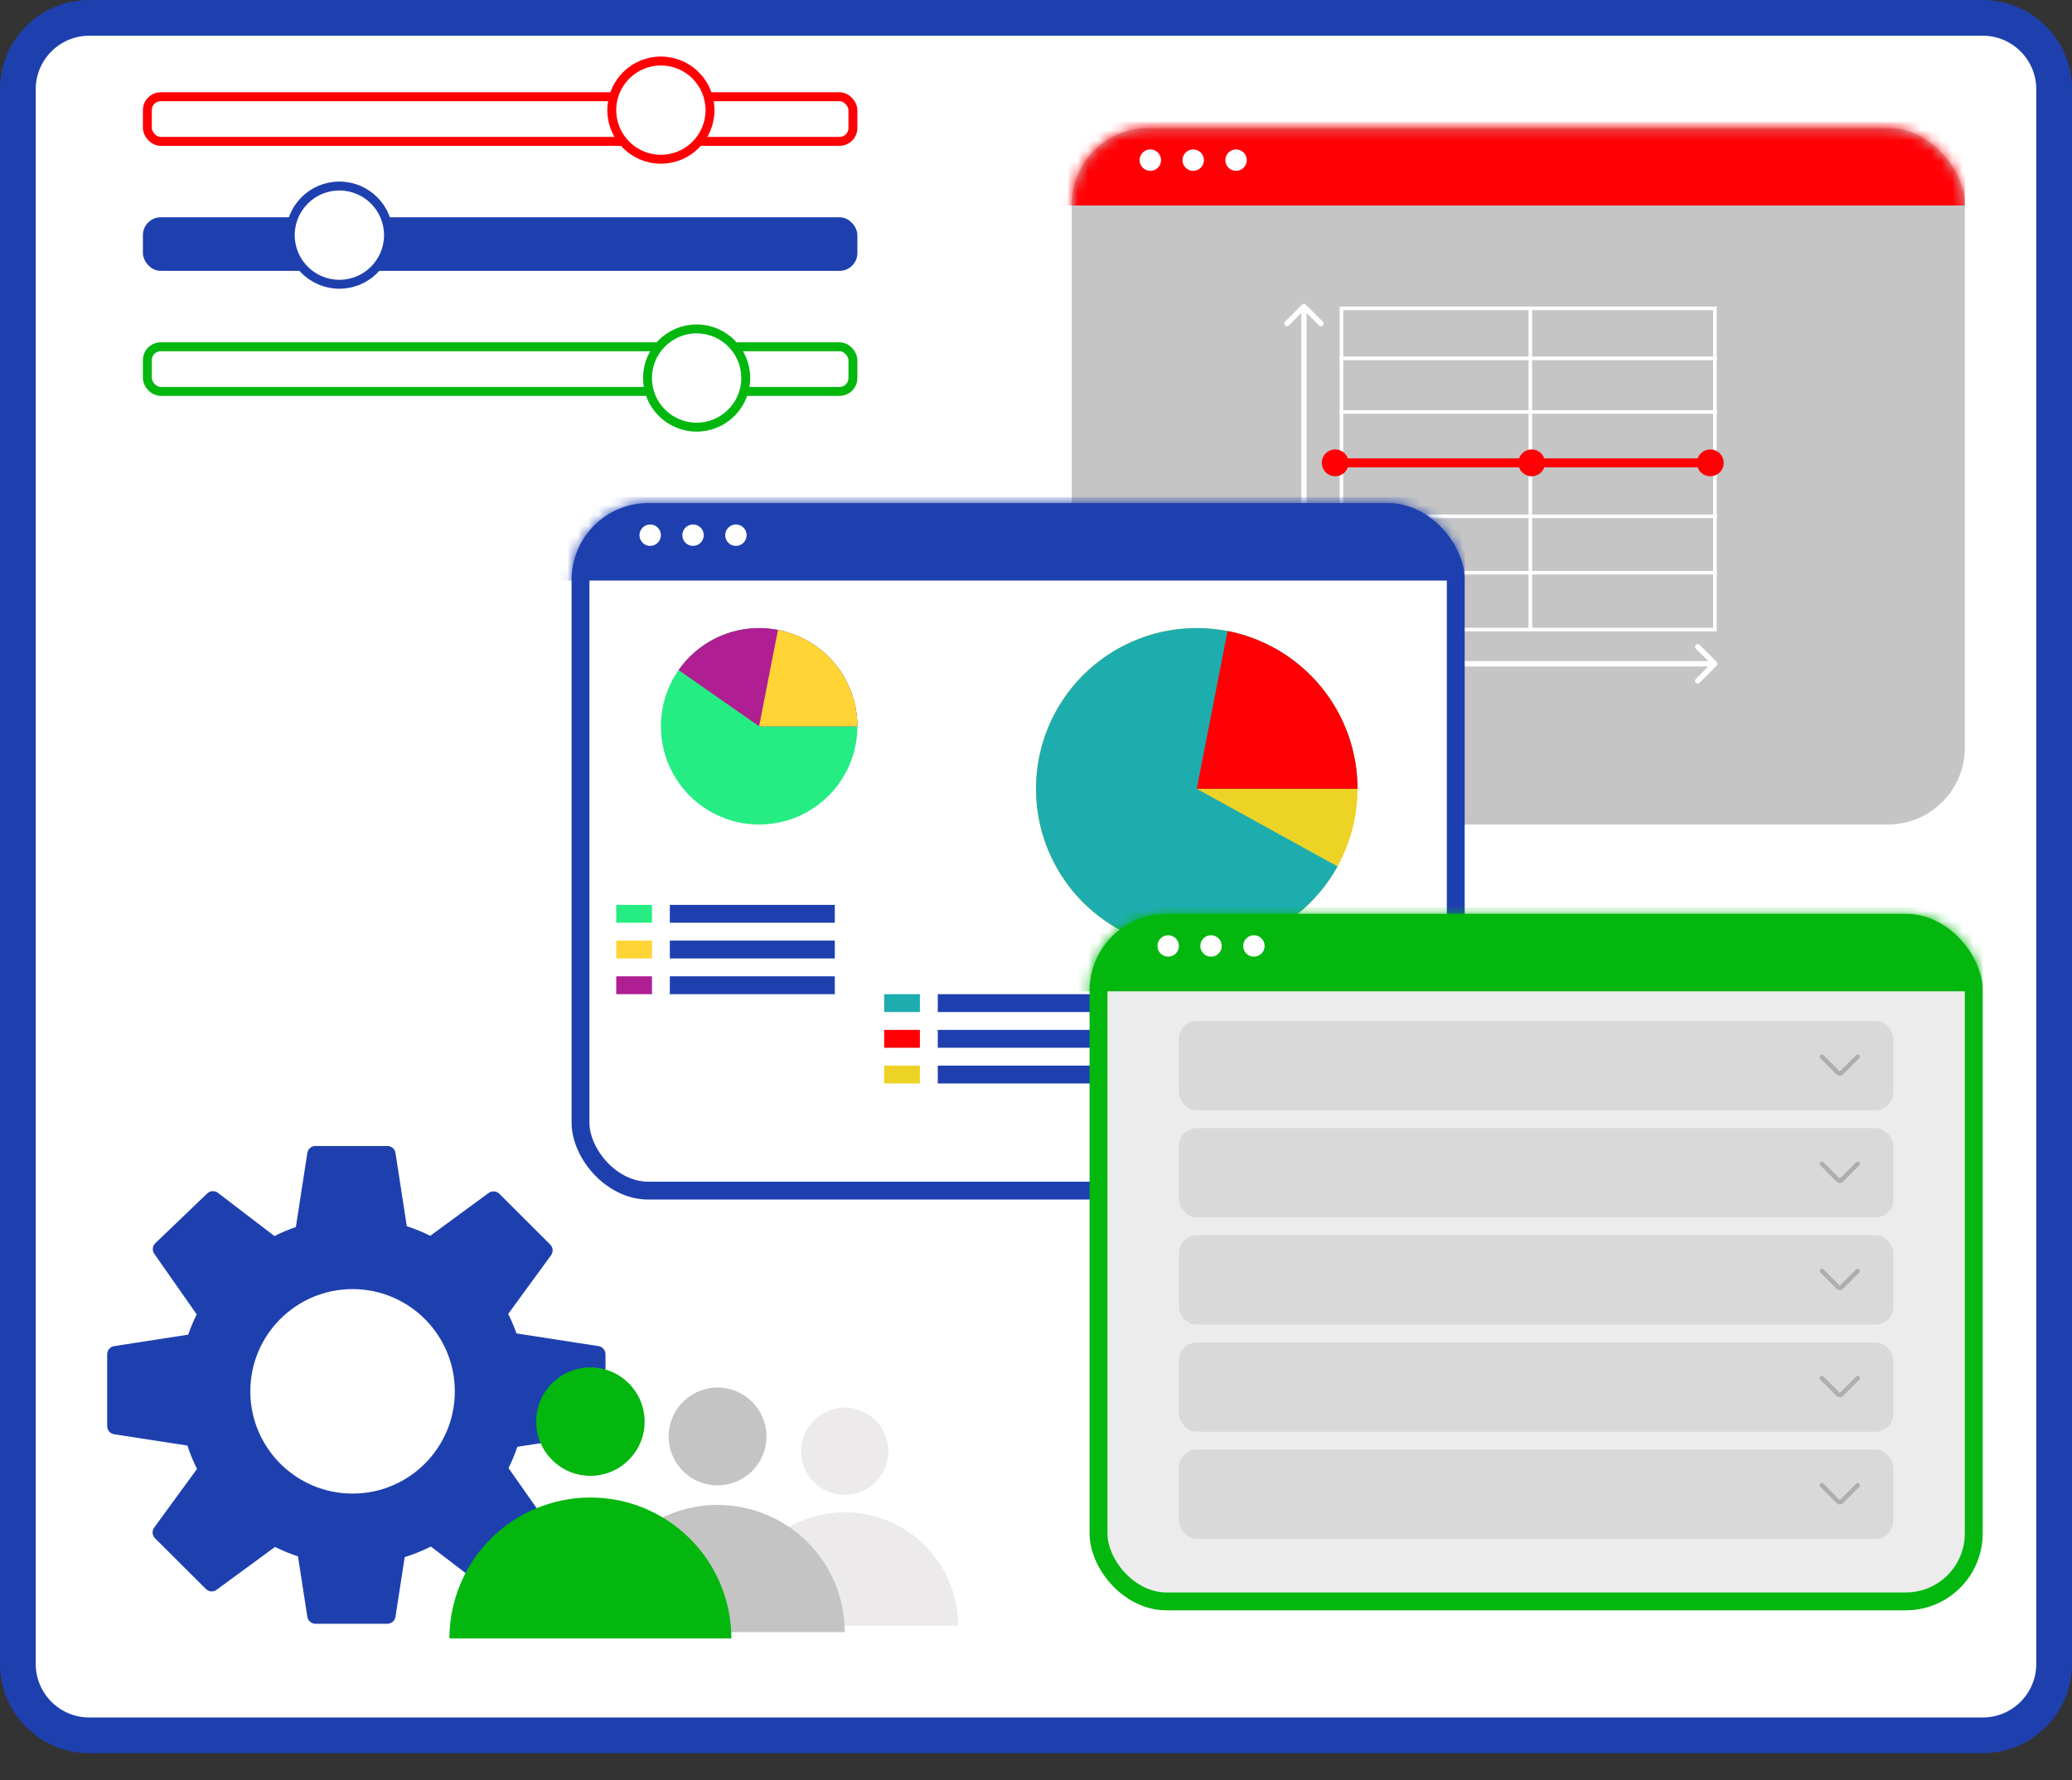 <svg width="199" height="171" viewBox="0 0 199 171" fill="none" xmlns="http://www.w3.org/2000/svg">
<rect x="0" y="0" width="199" height="171" fill="#333333" stroke="none"/>
<path d="M8.577 1.716H190.423C194.212 1.716 197.284 4.788 197.284 8.577V159.829C197.284 163.619 194.212 166.691 190.423 166.691H8.577C4.788 166.691 1.716 163.619 1.716 159.829V8.577C1.716 4.788 4.788 1.716 8.577 1.716Z" fill="white" stroke="#1E40AF" stroke-width="3.431"/>
<rect x="102.931" y="12.294" width="85.776" height="66.905" rx="7.383" fill="#C5C5C5"/>
<mask id="mask0_39_3308" style="mask-type:alpha" maskUnits="userSpaceOnUse" x="102" y="12" width="87" height="68">
<rect x="102.931" y="12.294" width="85.776" height="66.905" rx="7.383" fill="#EDD326"/>
</mask>
<g mask="url(#mask0_39_3308)">
<rect x="101.216" y="11.712" width="87.491" height="8.027" fill="#FF0005"/>
<circle cx="110.479" cy="15.382" r="1.029" fill="white"/>
<circle cx="114.597" cy="15.382" r="1.029" fill="white"/>
<circle cx="118.714" cy="15.382" r="1.029" fill="white"/>
</g>
<rect x="128.835" y="29.621" width="35.867" height="30.853" stroke="white" stroke-width="0.343"/>
<line x1="146.978" y1="29.45" x2="146.978" y2="60.645" stroke="white" stroke-width="0.343"/>
<line x1="128.673" y1="39.571" x2="164.883" y2="39.571" stroke="white" stroke-width="0.343"/>
<line x1="128.673" y1="44.46" x2="164.883" y2="44.46" stroke="#FF0005" stroke-width="0.858"/>
<line x1="128.673" y1="34.424" x2="164.883" y2="34.424" stroke="white" stroke-width="0.343"/>
<line x1="128.673" y1="55.011" x2="164.883" y2="55.011" stroke="white" stroke-width="0.343"/>
<line x1="128.664" y1="49.598" x2="164.892" y2="49.598" stroke="white" stroke-width="0.343"/>
<circle cx="147.106" cy="44.46" r="1.287" fill="#FF0005"/>
<circle cx="128.235" cy="44.46" r="1.287" fill="#FF0005"/>
<circle cx="164.261" cy="44.46" r="1.287" fill="#FF0005"/>
<path d="M125.415 29.267C125.314 29.167 125.151 29.167 125.051 29.267L123.413 30.905C123.313 31.006 123.313 31.169 123.413 31.269C123.514 31.369 123.677 31.369 123.777 31.269L125.233 29.813L126.688 31.269C126.789 31.369 126.952 31.369 127.052 31.269C127.153 31.169 127.153 31.006 127.052 30.905L125.415 29.267ZM125.233 63.76L125.49 63.76L125.49 29.449L125.233 29.449L124.975 29.449L124.975 63.76L125.233 63.76Z" fill="white"/>
<path d="M125.233 63.502C125.091 63.502 124.975 63.618 124.975 63.76C124.975 63.902 125.091 64.017 125.233 64.017L125.233 63.502ZM164.872 63.942C164.972 63.841 164.972 63.678 164.872 63.578L163.234 61.94C163.134 61.84 162.971 61.84 162.87 61.94C162.77 62.041 162.77 62.204 162.87 62.304L164.326 63.76L162.87 65.215C162.77 65.316 162.77 65.479 162.87 65.579C162.971 65.68 163.134 65.68 163.234 65.579L164.872 63.942ZM125.233 63.76L125.233 64.017L164.69 64.017L164.69 63.76L164.69 63.502L125.233 63.502L125.233 63.76Z" fill="white"/>
<rect x="55.754" y="49.178" width="84.06" height="65.19" rx="6.525" fill="white" stroke="#1E40AF" stroke-width="1.716"/>
<mask id="mask1_39_3308" style="mask-type:alpha" maskUnits="userSpaceOnUse" x="54" y="48" width="87" height="68">
<rect x="54.897" y="48.32" width="85.776" height="66.905" rx="7.383" fill="#EDD326"/>
</mask>
<g mask="url(#mask1_39_3308)">
<rect x="53.181" y="47.738" width="87.491" height="8.027" fill="#1E40AF"/>
<circle cx="62.445" cy="51.408" r="1.029" fill="white"/>
<circle cx="66.562" cy="51.408" r="1.029" fill="white"/>
<circle cx="70.679" cy="51.408" r="1.029" fill="white"/>
</g>
<path d="M65.19 94.639H79.319" stroke="#1E40AF" stroke-width="1.716" stroke-linecap="square"/>
<path d="M65.19 91.208H79.319" stroke="#1E40AF" stroke-width="1.716" stroke-linecap="square"/>
<path d="M65.19 87.777H79.319" stroke="#1E40AF" stroke-width="1.716" stroke-linecap="square"/>
<path d="M60.043 94.639H61.759" stroke="#AF1E92" stroke-width="1.716" stroke-linecap="square"/>
<path d="M60.043 91.208H61.759" stroke="#FFD535" stroke-width="1.716" stroke-linecap="square"/>
<path d="M60.043 87.777H61.759" stroke="#26ED83" stroke-width="1.716" stroke-linecap="square"/>
<path d="M90.922 103.217H132.881" stroke="#1E40AF" stroke-width="1.716" stroke-linecap="square"/>
<path d="M90.922 99.786H132.881" stroke="#1E40AF" stroke-width="1.716" stroke-linecap="square"/>
<path d="M90.922 96.355H132.881" stroke="#1E40AF" stroke-width="1.716" stroke-linecap="square"/>
<path d="M85.776 103.217H87.491" stroke="#EDD326" stroke-width="1.716" stroke-linecap="square"/>
<path d="M85.776 99.786H87.491" stroke="#FF0005" stroke-width="1.716" stroke-linecap="square"/>
<path d="M85.776 96.355H87.491" stroke="#1EADAF" stroke-width="1.716" stroke-linecap="square"/>
<circle cx="114.94" cy="75.769" r="15.44" fill="#EDD326"/>
<path d="M130.379 75.769C130.379 72.01 129.008 68.38 126.523 65.56C124.037 62.74 120.609 60.923 116.88 60.451C113.15 59.979 109.377 60.883 106.267 62.995C103.157 65.106 100.925 68.279 99.987 71.919C99.05 75.56 99.474 79.417 101.177 82.767C102.881 86.118 105.749 88.732 109.243 90.119C112.736 91.506 116.616 91.57 120.154 90.301C123.692 89.032 126.645 86.515 128.46 83.224L114.94 75.769H130.379Z" fill="#1EADAF"/>
<path d="M130.379 75.769C130.379 72.187 129.134 68.717 126.857 65.952C124.58 63.188 121.413 61.301 117.897 60.615L114.94 75.769H130.379Z" fill="#FF0005"/>
<circle cx="72.909" cy="69.764" r="9.435" fill="#26ED83"/>
<path d="M82.345 69.764C82.345 67.757 81.704 65.801 80.517 64.182C79.329 62.564 77.656 61.366 75.74 60.764C73.825 60.161 71.768 60.185 69.867 60.833C67.967 61.48 66.322 62.717 65.173 64.363L72.909 69.764H82.345Z" fill="#AF1E92"/>
<path d="M82.345 69.764C82.345 67.576 81.584 65.455 80.192 63.765C78.801 62.076 76.865 60.923 74.717 60.504L72.909 69.764H82.345Z" fill="#FFD535"/>
<rect x="105.504" y="88.635" width="84.06" height="65.19" rx="6.525" fill="#ECECEC" stroke="#03B70F" stroke-width="1.716"/>
<mask id="mask2_39_3308" style="mask-type:alpha" maskUnits="userSpaceOnUse" x="104" y="87" width="87" height="68">
<rect x="104.647" y="87.777" width="85.776" height="66.905" rx="7.383" fill="#EDD326"/>
</mask>
<g mask="url(#mask2_39_3308)">
<rect x="102.931" y="87.195" width="87.491" height="8.027" fill="#03B70F"/>
<circle cx="112.195" cy="90.865" r="1.029" fill="white"/>
<circle cx="116.312" cy="90.865" r="1.029" fill="white"/>
<circle cx="120.429" cy="90.865" r="1.029" fill="white"/>
</g>
<rect x="113.224" y="98.07" width="68.621" height="8.578" rx="1.716" fill="#D9D9D9"/>
<rect x="113.224" y="118.656" width="68.621" height="8.578" rx="1.716" fill="#D9D9D9"/>
<rect x="113.224" y="108.363" width="68.621" height="8.578" rx="1.716" fill="#D9D9D9"/>
<rect x="113.224" y="128.949" width="68.621" height="8.578" rx="1.716" fill="#D9D9D9"/>
<rect x="113.224" y="139.243" width="68.621" height="8.578" rx="1.716" fill="#D9D9D9"/>
<path d="M174.983 101.501L176.547 103.065C176.63 103.149 176.766 103.149 176.85 103.065L178.414 101.501" stroke="#AEAEAE" stroke-width="0.429" stroke-linecap="round"/>
<path d="M174.983 111.794L176.547 113.358C176.63 113.442 176.766 113.442 176.85 113.358L178.414 111.794" stroke="#AEAEAE" stroke-width="0.429" stroke-linecap="round"/>
<path d="M174.983 142.674L176.547 144.237C176.63 144.321 176.766 144.321 176.85 144.237L178.414 142.674" stroke="#AEAEAE" stroke-width="0.429" stroke-linecap="round"/>
<path d="M174.983 122.087L176.547 123.651C176.63 123.735 176.766 123.735 176.85 123.651L178.414 122.087" stroke="#AEAEAE" stroke-width="0.429" stroke-linecap="round"/>
<path d="M174.983 132.38L176.547 133.944C176.63 134.028 176.766 134.028 176.85 133.944L178.414 132.38" stroke="#AEAEAE" stroke-width="0.429" stroke-linecap="round"/>
<rect x="14.153" y="9.292" width="67.763" height="4.289" rx="1.287" stroke="#FF0005" stroke-width="0.858"/>
<rect x="14.153" y="21.301" width="67.763" height="4.289" rx="1.287" fill="#1E40AF" stroke="#1E40AF" stroke-width="0.858"/>
<rect x="14.153" y="33.309" width="67.763" height="4.289" rx="1.287" stroke="#03B70F" stroke-width="0.858"/>
<circle cx="63.474" cy="10.579" r="4.718" fill="white" stroke="#FF0005" stroke-width="0.858"/>
<circle cx="32.595" cy="22.587" r="4.718" fill="white" stroke="#1E40AF" stroke-width="0.858"/>
<circle cx="66.905" cy="36.312" r="4.718" fill="white" stroke="#03B70F" stroke-width="0.858"/>
<path d="M37.203 110.079C37.592 110.079 37.924 110.362 37.983 110.747L39.071 117.783C39.848 118.038 40.6 118.348 41.321 118.709L46.935 114.592C47.248 114.361 47.684 114.395 47.959 114.67L52.847 119.548C53.122 119.822 53.156 120.257 52.927 120.571L48.81 126.208C49.111 126.813 49.377 127.439 49.605 128.084L57.484 129.303C57.869 129.363 58.153 129.694 58.153 130.083V136.989C58.153 137.378 57.869 137.71 57.484 137.769L49.687 138.975C49.45 139.679 49.167 140.362 48.842 141.02L52.924 146.85C53.147 147.169 53.104 147.603 52.823 147.873L47.839 152.652C47.558 152.921 47.122 152.945 46.813 152.709L41.381 148.554C40.579 148.96 39.739 149.303 38.869 149.576L37.983 155.305C37.924 155.69 37.592 155.974 37.203 155.974H30.298C29.909 155.974 29.577 155.69 29.518 155.305L28.619 149.5C27.859 149.249 27.123 148.945 26.416 148.592L20.8 152.712C20.486 152.942 20.051 152.909 19.776 152.635L14.887 147.757C14.611 147.482 14.578 147.046 14.808 146.732L18.921 141.099C18.561 140.38 18.252 139.631 17.998 138.857L10.962 137.769C10.577 137.71 10.293 137.378 10.293 136.989V130.083C10.293 129.694 10.578 129.363 10.962 129.303L18.076 128.202C18.307 127.532 18.58 126.881 18.891 126.253L14.819 120.437C14.596 120.118 14.639 119.685 14.92 119.416L19.904 114.636C20.185 114.367 20.621 114.343 20.93 114.579L26.358 118.73C27.02 118.397 27.707 118.106 28.416 117.861L29.518 110.747C29.577 110.362 29.909 110.079 30.298 110.079H37.203ZM33.861 123.827C28.438 123.827 24.041 128.224 24.041 133.647C24.041 139.07 28.438 143.467 33.861 143.468C39.285 143.468 43.682 139.071 43.682 133.647C43.682 128.224 39.285 123.827 33.861 123.827Z" fill="#1E40AF"/>
<circle cx="81.128" cy="139.405" r="4.19" fill="#ECEAEA"/>
<path d="M92.021 156.163C92.021 153.274 90.873 150.504 88.83 148.461C86.787 146.418 84.017 145.27 81.128 145.27C78.239 145.27 75.468 146.418 73.425 148.461C71.382 150.504 70.234 153.274 70.234 156.163L81.128 156.163H92.021Z" fill="#ECEAEA"/>
<circle cx="68.916" cy="137.98" r="4.699" fill="#C4C4C4"/>
<path d="M81.132 156.774C81.132 153.534 79.845 150.427 77.554 148.136C75.263 145.845 72.156 144.558 68.916 144.558C65.676 144.558 62.568 145.845 60.277 148.136C57.986 150.427 56.699 153.534 56.699 156.774L68.916 156.774H81.132Z" fill="#C4C4C4"/>
<circle cx="56.704" cy="136.556" r="5.207" fill="#03B70F"/>
<path d="M70.243 157.385C70.243 153.794 68.816 150.351 66.277 147.811C63.738 145.272 60.294 143.846 56.703 143.846C53.113 143.846 49.669 145.272 47.13 147.811C44.591 150.351 43.164 153.794 43.164 157.385L56.703 157.385H70.243Z" fill="#03B70F"/>
</svg>

